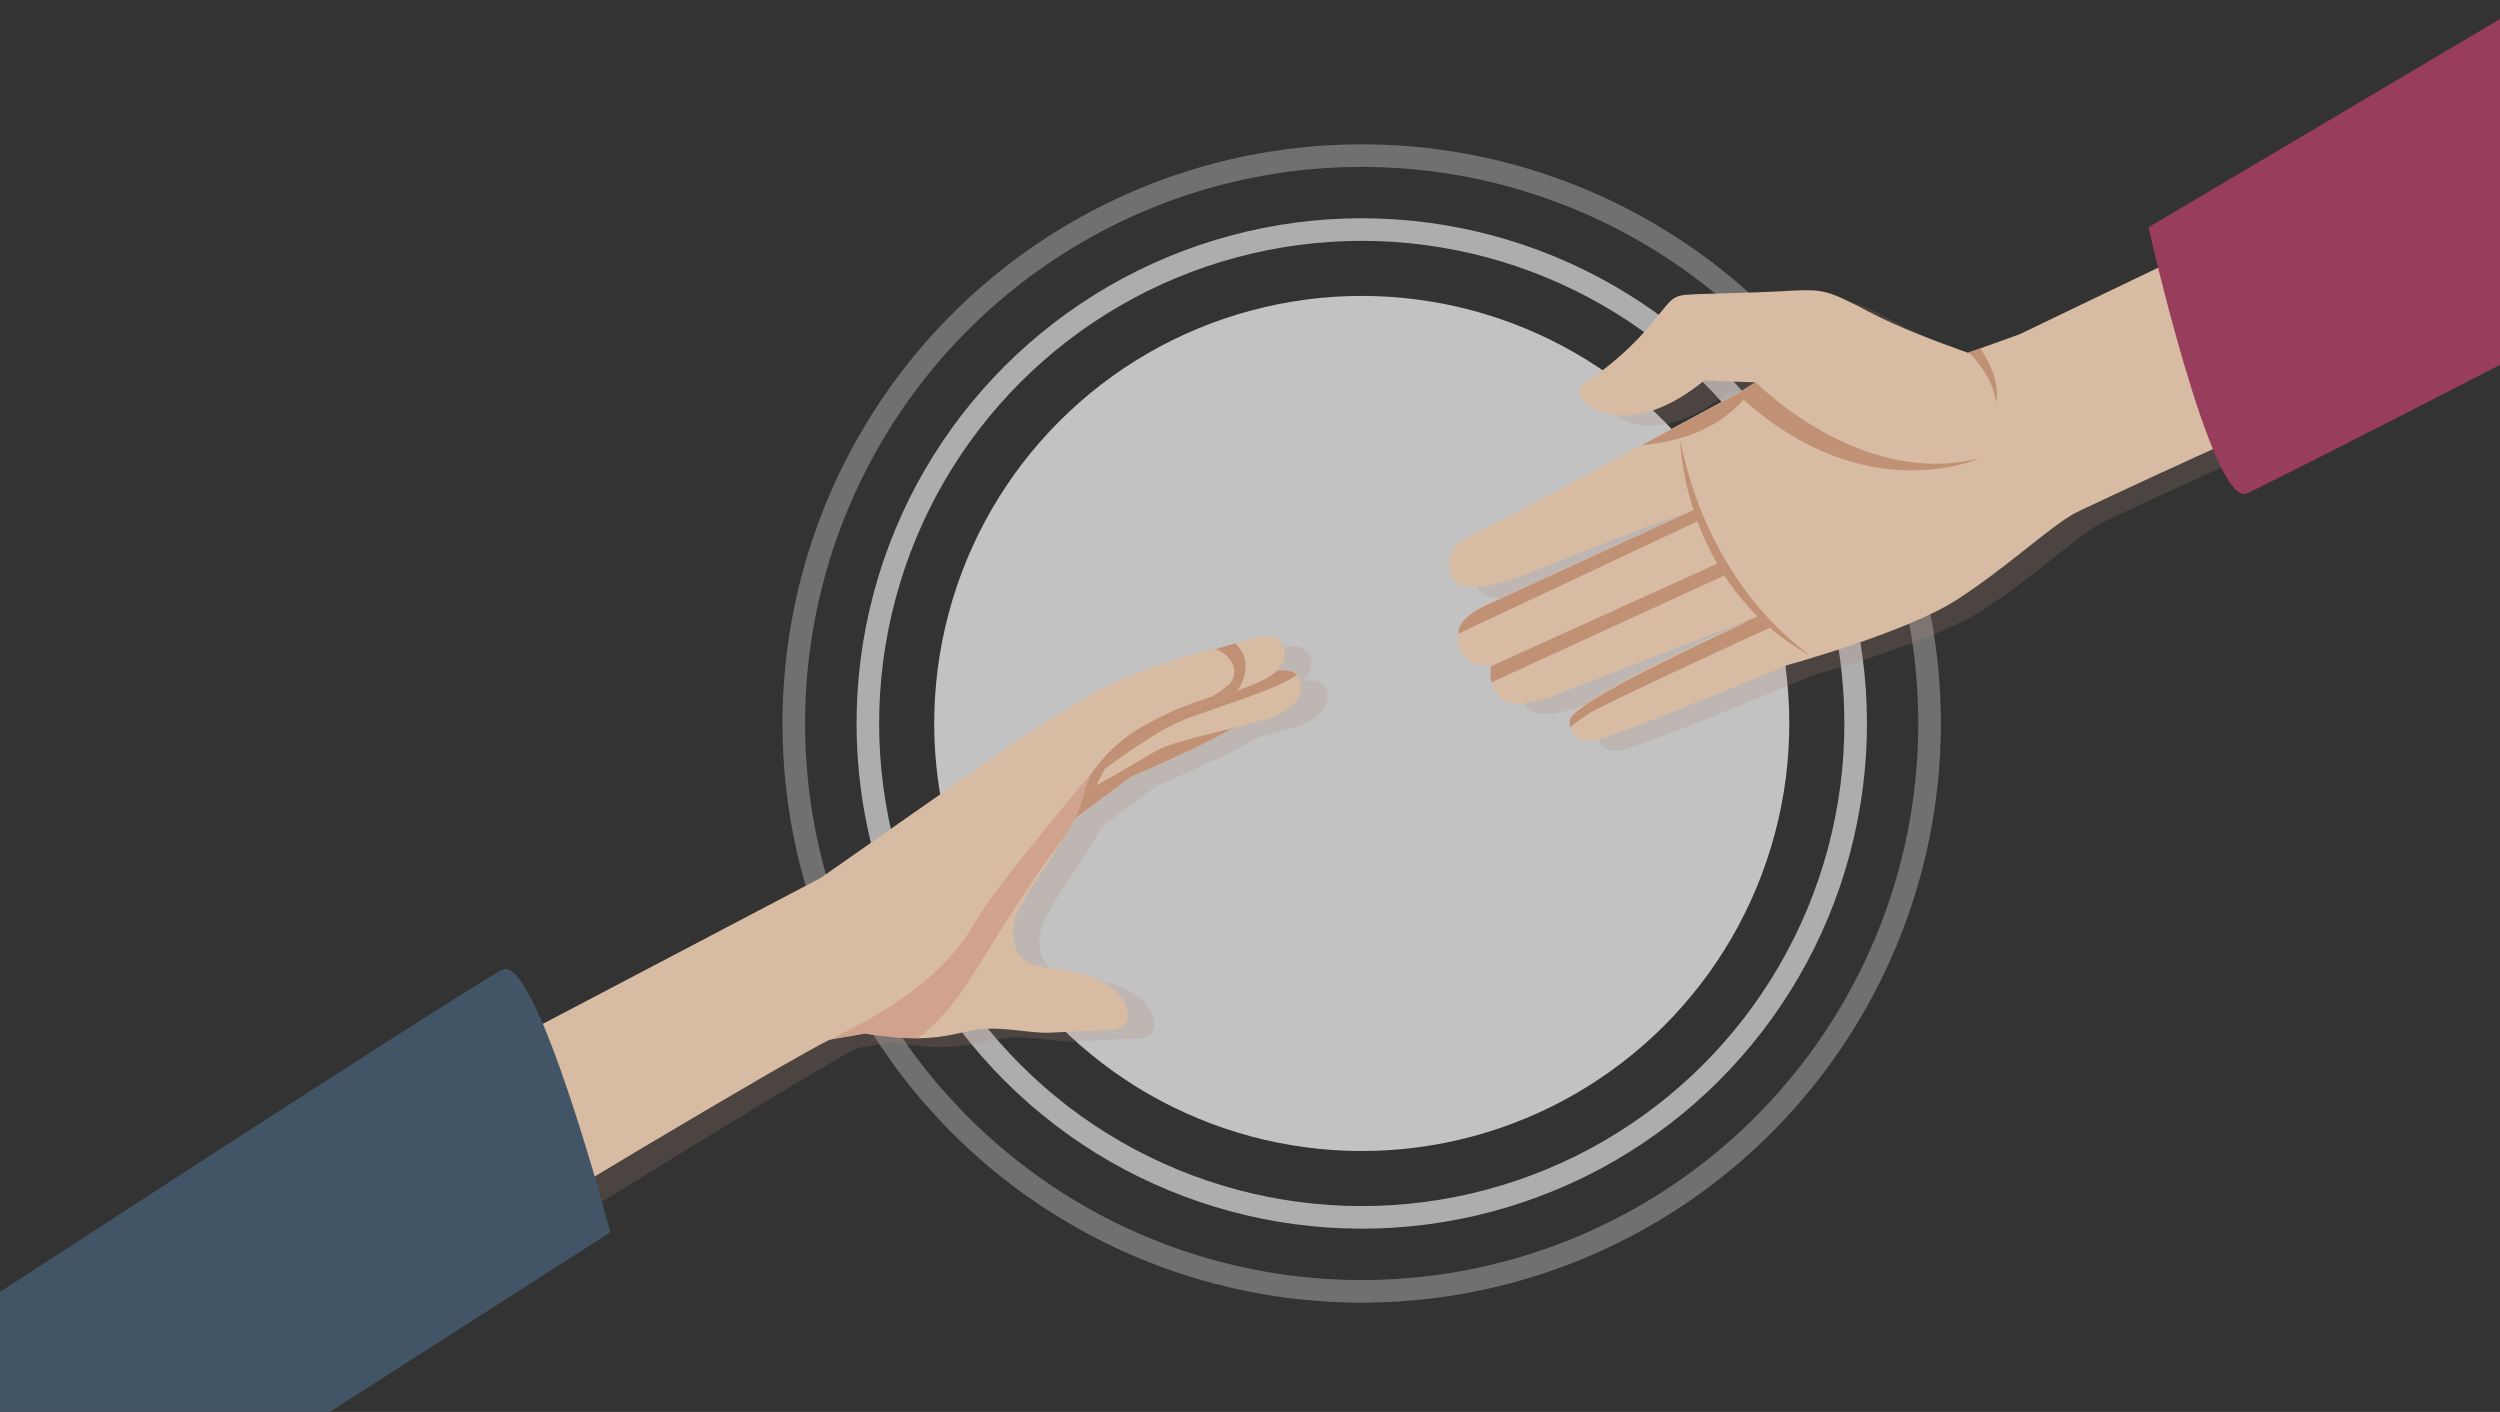 <?xml version="1.0" encoding="UTF-8"?> <svg xmlns="http://www.w3.org/2000/svg" version="1.1" viewBox="0 0 885.3 500"><rect x="0" y="0" width="885.3" height="500" fill="#333333" stroke="none"/><defs><style> .st0 { fill: #993d5c; } .st1 { fill: #d7bba2; } .st2 { fill: #fff; opacity: .7; } .st3 { isolation: isolate; } .st4 { fill: #425566; } .st5 { fill: #cc8a79; opacity: .5; } .st5, .st6 { mix-blend-mode: multiply; } .st7 { opacity: .6; } .st7, .st8 { fill: none; stroke: #fff; stroke-miterlimit: 10; stroke-width: 8px; } .st6 { fill: #ac8a79; opacity: .2; } .st9 { fill: #c09174; } .st10 { fill: #fab29a; } .st8 { opacity: .3; } </style></defs><g class="st3"><g id="OBJECTS"><circle class="st8" cx="482.2" cy="256.2" r="201.1"></circle><circle class="st7" cx="482.2" cy="256.2" r="174.9" transform="translate(-39.9 416) rotate(-45)"></circle><circle class="st2" cx="482.2" cy="256.2" r="151.4" transform="translate(-39.9 416) rotate(-45)"></circle><g><path class="st6" d="M468.5,242.6c-.3-.3-.7-.6-1.1-.9-1.4-.8-3.4-.9-6-.6.4-.4.7-.7,1-1.1,4.3-5.6.7-10.4-2.6-11.1-2.5-.5-6.6.4-13.1,2.3-2,.6-4.3,1.3-6.9,2.1,0,0,0,0,0,0-3.4-.8-29.3,8.5-36.5,11.8-7.2,3.3-28,16.2-39.4,24.2-11.4,8-64.2,44.9-64.2,44.9l-87,40.6-98.3,61.5,2.7,69.4c28.9-18.9,171.7-107.4,186.3-114.5l12.3-2.1c7.8,1.3,13.9,1.8,18.8,1.7,10.4-.2,15.8-2.5,21.6-3.2,8.6-1,17.6,1.5,24.6,1.2,4.9-.2,16.7-.7,23.3-1.1,2.9-.1,5.2-2.8,4.7-5.7-2.2-14.4-25.3-15.6-30-16.4-5.1-.9-9.5-3-10.4-9.9-.9-6.9,1.6-11,10.1-24,3.6-5.4,6.4-9.6,8.6-13.3,1.2-1.9,2.1-3.7,3-5.5l19.8-14.7s24.7-10.4,36-17.2c3.4-.9,7-1.8,10.7-2.8,14.5-4.1,15.4-12.3,12-15.9Z"></path><path class="st6" d="M828.2,100.7l18.6,39.2c-33.2,12.6-98.3,43.2-101,44.5-.5.3-1,.5-1.4.7-9.3,5-24.4,19.5-42.4,31-18,11.5-59.6,22.9-59.6,22.9,0,0-58.7,24.6-68.4,26.7-1.8.4-3.2.2-4.4-.2-1.8-.7-3-2.1-3.7-3.6-.2-.4-.3-.8-.4-1.2,0-.2,0-.4-.1-.6,0-.5,0-1,0-1.4,0-.5.2-1,.4-1.4,1.4-2.5,8.3-6.8,17-11.6,14.2-7.8,33.3-16.7,41.8-20.6,1.9-.9,3.2-1.5,3.9-1.8h0s.1,0,.1,0h-.1c0,0-5.3,2.1-5.3,2.1l-22.6,8.8-38.6,15s0,0-.2,0h0c-2.2,1-17.4,7.2-21.7.6-.1-.2-.2-.4-.3-.6-1-1.7-1.6-3.2-2-4.5h0c-.1-.4-.2-.7-.2-1t0,0c0,0,0-.2,0-.3,0,0,0,0,0,0,0-.2,0-.4,0-.6s0-.2,0-.3c0-.1,0-.3,0-.4,0,0,0-.2,0-.3,0-.1,0-.2,0-.3,0-.1,0-.2,0-.3,0-.1,0-.2,0-.3,0,0,0-.2,0-.2,0-.3,0-.5.1-.7,0,0,0,0,0,0,0-.1,0-.2,0-.3,0,0,0,0,0-.1.1-.3.2-.5.2-.5-1.6.1-2.9,0-4.1-.1h0c-2.5-.4-4.3-1.5-5.4-2.9-.1-.1-.2-.3-.3-.4-1.9-2.5-2.1-5.7-2-7.9,0-.3,0-.6.1-.8h0c0,0,0,0,0,0v-.2c.1-.6.3-1.1.6-1.7,0,0,0-.1,0-.2,0,0,0,0,0,0,0,0,.1-.2.2-.3,0,0,0-.1,0-.2,0,0,0-.1.1-.2.2-.3.4-.5.6-.8,0,0,0-.1.1-.2.2-.3.5-.5.8-.8,0,0,0,0,0,0,0,0,0,0,0,0,.2-.2.4-.4.6-.5,0,0,.1,0,.2-.1,0,0,.2-.1.3-.2.2-.1.4-.3.5-.4,0,0,0,0,0,0s0,0,.1,0c.4-.3.7-.5,1.1-.8,0,0,0,0,.1,0h0c.6-.4,1.2-.8,1.8-1.1,0,0,0,0,0,0,.2-.1.4-.2.6-.3,0,0,.1,0,.2-.1l.5-.3h.2c.2-.2.3-.2.5-.3s0,0,0,0c.2-.1.4-.2.6-.3.4-.2.7-.3.7-.3h0s44.3-20.4,63.8-29.3c.5-.2,1-.5,1.5-.7.6-.3,1.2-.5,1.7-.8.3-.1.6-.3.8-.4.3-.1.6-.3.9-.4l.8-.4,1.3-.6,1.4-.6s0,0,0,0c-.8.3-2.4.9-4.6,1.7-.8.3-1.7.6-2.6,1-6.7,2.5-17,6.4-28.2,10.7-8.1,3.2-16.7,6.5-24.6,9.7-6.6,2.4-12.1,3.9-16.4,4.2,0,0,0,0-.1,0-4.4.3-7.4-.8-8.9-3.5-.1-.2-.3-.5-.4-.8-1.1-3-.8-5.7.1-7.9,1.2-2.9,4-4.6,6.8-6l18.6-9.6,41.9-22.6h0s4.4-2.4,4.4-2.4l.4-.2,25.5-13.7,3.4-1.8,3.4-2,.4-.3,2.9-1.8c-1.8,0-3.8-.1-5.9-.2h0c-3-.1-6-.3-8.3-.4-2.3-.1-3.8-.2-3.8-.2-19.8,16.1-34.3,13.5-40.8,8.8-3.5-2.6-4.6-5.7-2.9-6.9,4.9-3.4,13.8-9.4,22.5-19.2,8.7-9.8,8.8-12.6,14.7-13,5.9-.5,19.8-.5,34.4-1.3,6.4-.4,10.1-.5,13.6,0,4.4.8,8.3,2.8,16.8,7.3,7.2,3.8,15.5,7.2,22.3,9.8h0c1.3.5,2.5,1,3.6,1.4h0c2.5.9,4.7,1.7,6.2,2.3,1.9.7,2.9,1,2.9,1h0s2-.7,2-.7l2-.7,14.2-5.1,69.5-33.4,33.8,12.4Z"></path><g><path class="st10" d="M375.9,293.3l24.6-18.3s39.3-16.5,41.3-21.5c2-5-25,4.1-25,4.1l-42.8,21.8,2,13.9Z"></path><path class="st9" d="M375.9,293.3l24.6-18.3s39.3-16.5,41.3-21.5c2-5-25,4.1-25,4.1l-42.8,21.8,2,13.9Z"></path><path class="st1" d="M447.1,255c-15.9,4.5-30.8,7.3-37.1,10.6-3.9,2-12.7,7.7-21.8,12.5-5.5,2.9-11.2,5.5-16.1,6.8-13,3.4,13.1-13.4,13.1-13.4,0,0,26.7-21.6,41.2-26.1,14.5-4.5,27-10,31.6-7.1.4.2.8.5,1.1.9,3.4,3.5,2.6,11.8-12,15.9Z"></path><path class="st9" d="M459.1,239.1c-6.2,4.4-20.7,8.9-26.2,10.9-6.7,2.5-13.3,4.1-20.9,8.4-8.9,5-20.8,13.9-20.8,13.9l-2.9,5.7c-5.5,2.9-11.2,5.5-16.1,6.8-13,3.4,13.1-13.4,13.1-13.4,0,0,26.7-21.6,41.2-26.1,14.5-4.5,27-10,31.6-7.1.4.2.8.5,1.1.9Z"></path><path class="st1" d="M453,236.6c-2.5,3.3-8.6,5.7-15.2,8.1-4.8,1.8-9.8,3.5-13.8,5.5-9.5,4.7-45.3,28.1-45.3,28.1l14-33.4s26.9-11.7,37.7-15c2.6-.8,4.8-1.5,6.9-2.1,6.5-1.9,10.6-2.8,13.1-2.3,3.3.6,7,5.4,2.6,11.1Z"></path><path class="st1" d="M396.2,258.2s-10.2,13.4-12.3,22.4c-.2.8-.4,1.7-.6,2.5h0c-1.2,4.2-3,7.8-5.6,12.2-2.2,3.7-5,7.9-8.6,13.3-8.5,13-11.1,17.1-10.1,24,.9,6.9,5.3,9,10.4,9.9,4.6.8,27.7,2.1,30,16.4.5,2.9-1.8,5.6-4.7,5.7-6.6.3-18.3.9-23.3,1.1-7,.2-16-2.2-24.6-1.2-5.8.7-11.2,3-21.6,3.2-5,0-11-.4-18.8-1.7l-13.3,2.3-3,.5-5,.9,3.6-3.8,52.5-55.2,23.3-33.8,1.4-.8,30.5-17.7Z"></path><path class="st5" d="M396.2,258.2s-10.2,13.4-12.3,22.4c-.2.8-.4,1.7-.6,2.5h0c-1.2,4.2-3,7.8-5.6,12.2-14.2,18.4-24.7,36.6-34.8,52.3-5.6,8.8-11.8,15.3-17.8,20.1-5,0-11-.4-18.8-1.7l-13.3,2.3,48.6-54.5,24.1-37.7,30.5-17.7Z"></path><path class="st9" d="M441,235.4c.2,3.9-1,6.8-3.1,9.3-4.8,1.8-9.8,3.5-13.8,5.5-9.5,4.7-45.3,28.1-45.3,28.1l14-33.4s26.9-11.7,37.7-15c2.6-.8,4.8-1.5,6.9-2.1,1.8,1.7,3.5,4.2,3.7,7.5Z"></path><path class="st1" d="M434.6,242.7c-1.2,1.3-3,2.6-5.5,4,0,0-11.3,3.7-15.1,5.7-1.9,1-5.9,2.7-10.3,5.4,0,0,0,0,0,0-2.3,1.4-4.7,3-7.1,5,0,0,0,0,0,0-2,1.7-4,3.6-5.8,5.7-.9,1.1-2.1,2.4-3.4,4.1,0,0-.2.2-.2.3,0,0-.2.2-.2.3-2.2,2.6-4.8,5.7-7.6,9.1-1.3,1.6-2.7,3.3-4.1,5-11,13.4-23.9,29.4-27.7,35.6-6.1,9.9-14,26.1-53,44.9,0,0-.2,0-.3.1-14.6,7.1-115.4,67.1-144.3,86l-27.8-26.8-14.4-20.2,182.8-96s52.8-36.9,64.2-44.9c11.4-8,32.2-20.9,39.4-24.2,7.2-3.3,33.1-12.6,36.5-11.8,2.8.7,10.1,6.4,4.2,12.8Z"></path></g><g><path class="st1" d="M850.8,84.1l-4.6,48.1c-39.6,15.4-106.8,47.3-109.8,48.7-.5.3-1,.5-1.4.7-9.3,5-24.4,19.5-42.4,31-18,11.5-59.6,22.9-59.6,22.9,0,0-54.4,22.8-67.1,26.4-.5.1-.9.2-1.3.3-5.1,1.1-7.8-2-8.5-4.9h0c-.1-.6-.2-1.1-.2-1.6,0-.7.2-1.3.4-1.8.2-.3.4-.6.7-1,.6-.7,1.5-1.5,2.7-2.3.3-.2.6-.4.9-.7.3-.2.6-.4,1-.7h0c.7-.5,1.4-1,2.2-1.4.4-.2.8-.5,1.2-.8s.8-.5,1.3-.8c1.7-1,3.6-2.1,5.6-3.2,1.4-.8,2.9-1.6,4.4-2.4.7-.3,1.3-.7,2-1.1.4-.2.8-.4,1.3-.7.7-.4,1.4-.7,2.1-1.1,3.2-1.7,6.5-3.3,9.7-4.9,1.2-.6,2.4-1.2,3.6-1.8,3.4-1.7,6.8-3.3,9.8-4.7.7-.3,1.4-.7,2.1-1,4-1.9,7.4-3.5,9.6-4.5.4-.2.7-.3,1-.5.5-.2.8-.4,1.1-.5.1,0,.2-.1.3-.1l.4-.2-5.6,2.2-61.2,23.8s-6.7,3-12.9,3.6c-3.8.3-7.3-.2-9-2.9-1.2-1.9-2-3.6-2.4-5h0c0-.2,0-.4-.1-.5-.2-1-.3-1.9-.3-2.7,0-.1,0-.2,0-.4s0-.2,0-.3c0-.2,0-.3,0-.4,0,0,0,0,0,0v-.3c.1-.2.2-.5.2-.6,0-.2.1-.3.1-.4,0,0,0,0,0,0h0c-.2,0-.3,0-.5,0-10.4.6-11.7-7.2-11.3-11.4,0-.3,0-.6.1-.8h0c0,0,0,0,0,0,0,0,0-.1,0-.2.1-.6.4-1.3.7-1.9,0,0,0-.1.1-.2,0,0,.1-.2.2-.3.1-.2.2-.3.4-.5.1-.2.3-.3.4-.5.1-.2.3-.3.4-.5.1-.2.3-.3.5-.5.3-.3.5-.5.8-.7.1-.1.3-.2.4-.4s.3-.2.4-.3c.1-.1.3-.2.4-.3.1-.1.3-.2.5-.3.1,0,.3-.2.4-.3s.3-.2.4-.3c.5-.3,1-.6,1.5-.9.3-.1.5-.3.7-.4,1.4-.7,2.5-1.2,2.7-1.2h0s1.9-.9,5.2-2.4c12.3-5.6,43.2-19.8,58.6-26.9.3-.1.6-.3.8-.4.8-.4,1.6-.7,2.3-1.1.6-.3,1.2-.6,1.8-.8l.8-.4,1.3-.6,1.4-.6.4-.2c0,0-.2,0-.4.2h0c-4.5,1.7-35.4,13.1-59.9,23.2-6.4,2.3-11.8,3.8-16,4.2-5.1.4-8.5-.8-9.7-4.2-1.1-3-.8-5.7.1-7.9,1.2-2.9,4-4.6,6.8-6l18.6-9.6,41.9-22.6,33.6-18.1,1.9-1.1,1.9-1.2,2.9-1.8h0s0,0,0,0c-7.3-.2-18-.7-18-.7-13,10.6-23.7,13.1-31.4,12.3-10.3-1.2-15-8.4-12.3-10.4,4.9-3.4,13.8-9.4,22.5-19.2,8.7-9.8,8.8-12.6,14.7-13,5.9-.5,19.8-.5,34.4-1.3,11.8-.7,14.5-.6,22.9,3.5,2.1,1,4.5,2.3,7.4,3.8,11.2,5.9,25.3,11,31.7,13.3h0c2.1.8,3.4,1.2,3.4,1.2h0s4-1.4,4-1.4h0s14.2-5.1,14.2-5.1l114.9-55.2,20.5,21.1Z"></path><path class="st9" d="M621.8,135.4s0,0,0,0h0s0,0,0,0l-2.9,1.8-3.8,2.3-33.6,18.1c10-.8,25.5-4.1,35.9-16.1,43.6,39.1,83.4,20.8,83.4,20.8-42.1,10.7-78.9-26.8-79-26.9Z"></path><path class="st9" d="M701.2,123.4l-4,1.5s8.1,7.1,9.7,17.6c0,0,2.1-8-5.6-19Z"></path><path class="st9" d="M640.3,231.5s-34.7-22.4-45.3-75.6c0,0,.2,10.7,4.7,24.7l-72.2,33.2s-10,3.9-11,9.5c0,.3-.1.7-.1,1.1l84.7-39.8c1.8,4.8,4,9.9,7,15l-79.8,36.2s-1.1,2.1-.1,5.8l82.4-37.8c2.6,4,5.7,8,9.3,11.9,0,0,.9,1,2.4,2.6l-8.6,3.9,5.6-2.2c-2.3,1-58.6,26.5-63,34.2-.5.8-.6,2.1-.3,3.4,1.3-1.2,3.5-2.9,6.8-5,5.8-3.6,56.4-26.9,63.9-30.3,4,3.4,8.5,6.6,13.6,9.5Z"></path></g></g><path class="st0" d="M760.8,80.5s22.6,99.8,34.9,94.2,119-60.6,119-60.6l-27.3-108.6-126.6,75Z"></path><path class="st4" d="M216.1,436.3s-26.1-98.9-38.2-92.9c-12.1,6-207.3,133.2-207.3,133.2L1.2,574l214.9-137.6Z"></path></g></g></svg> 